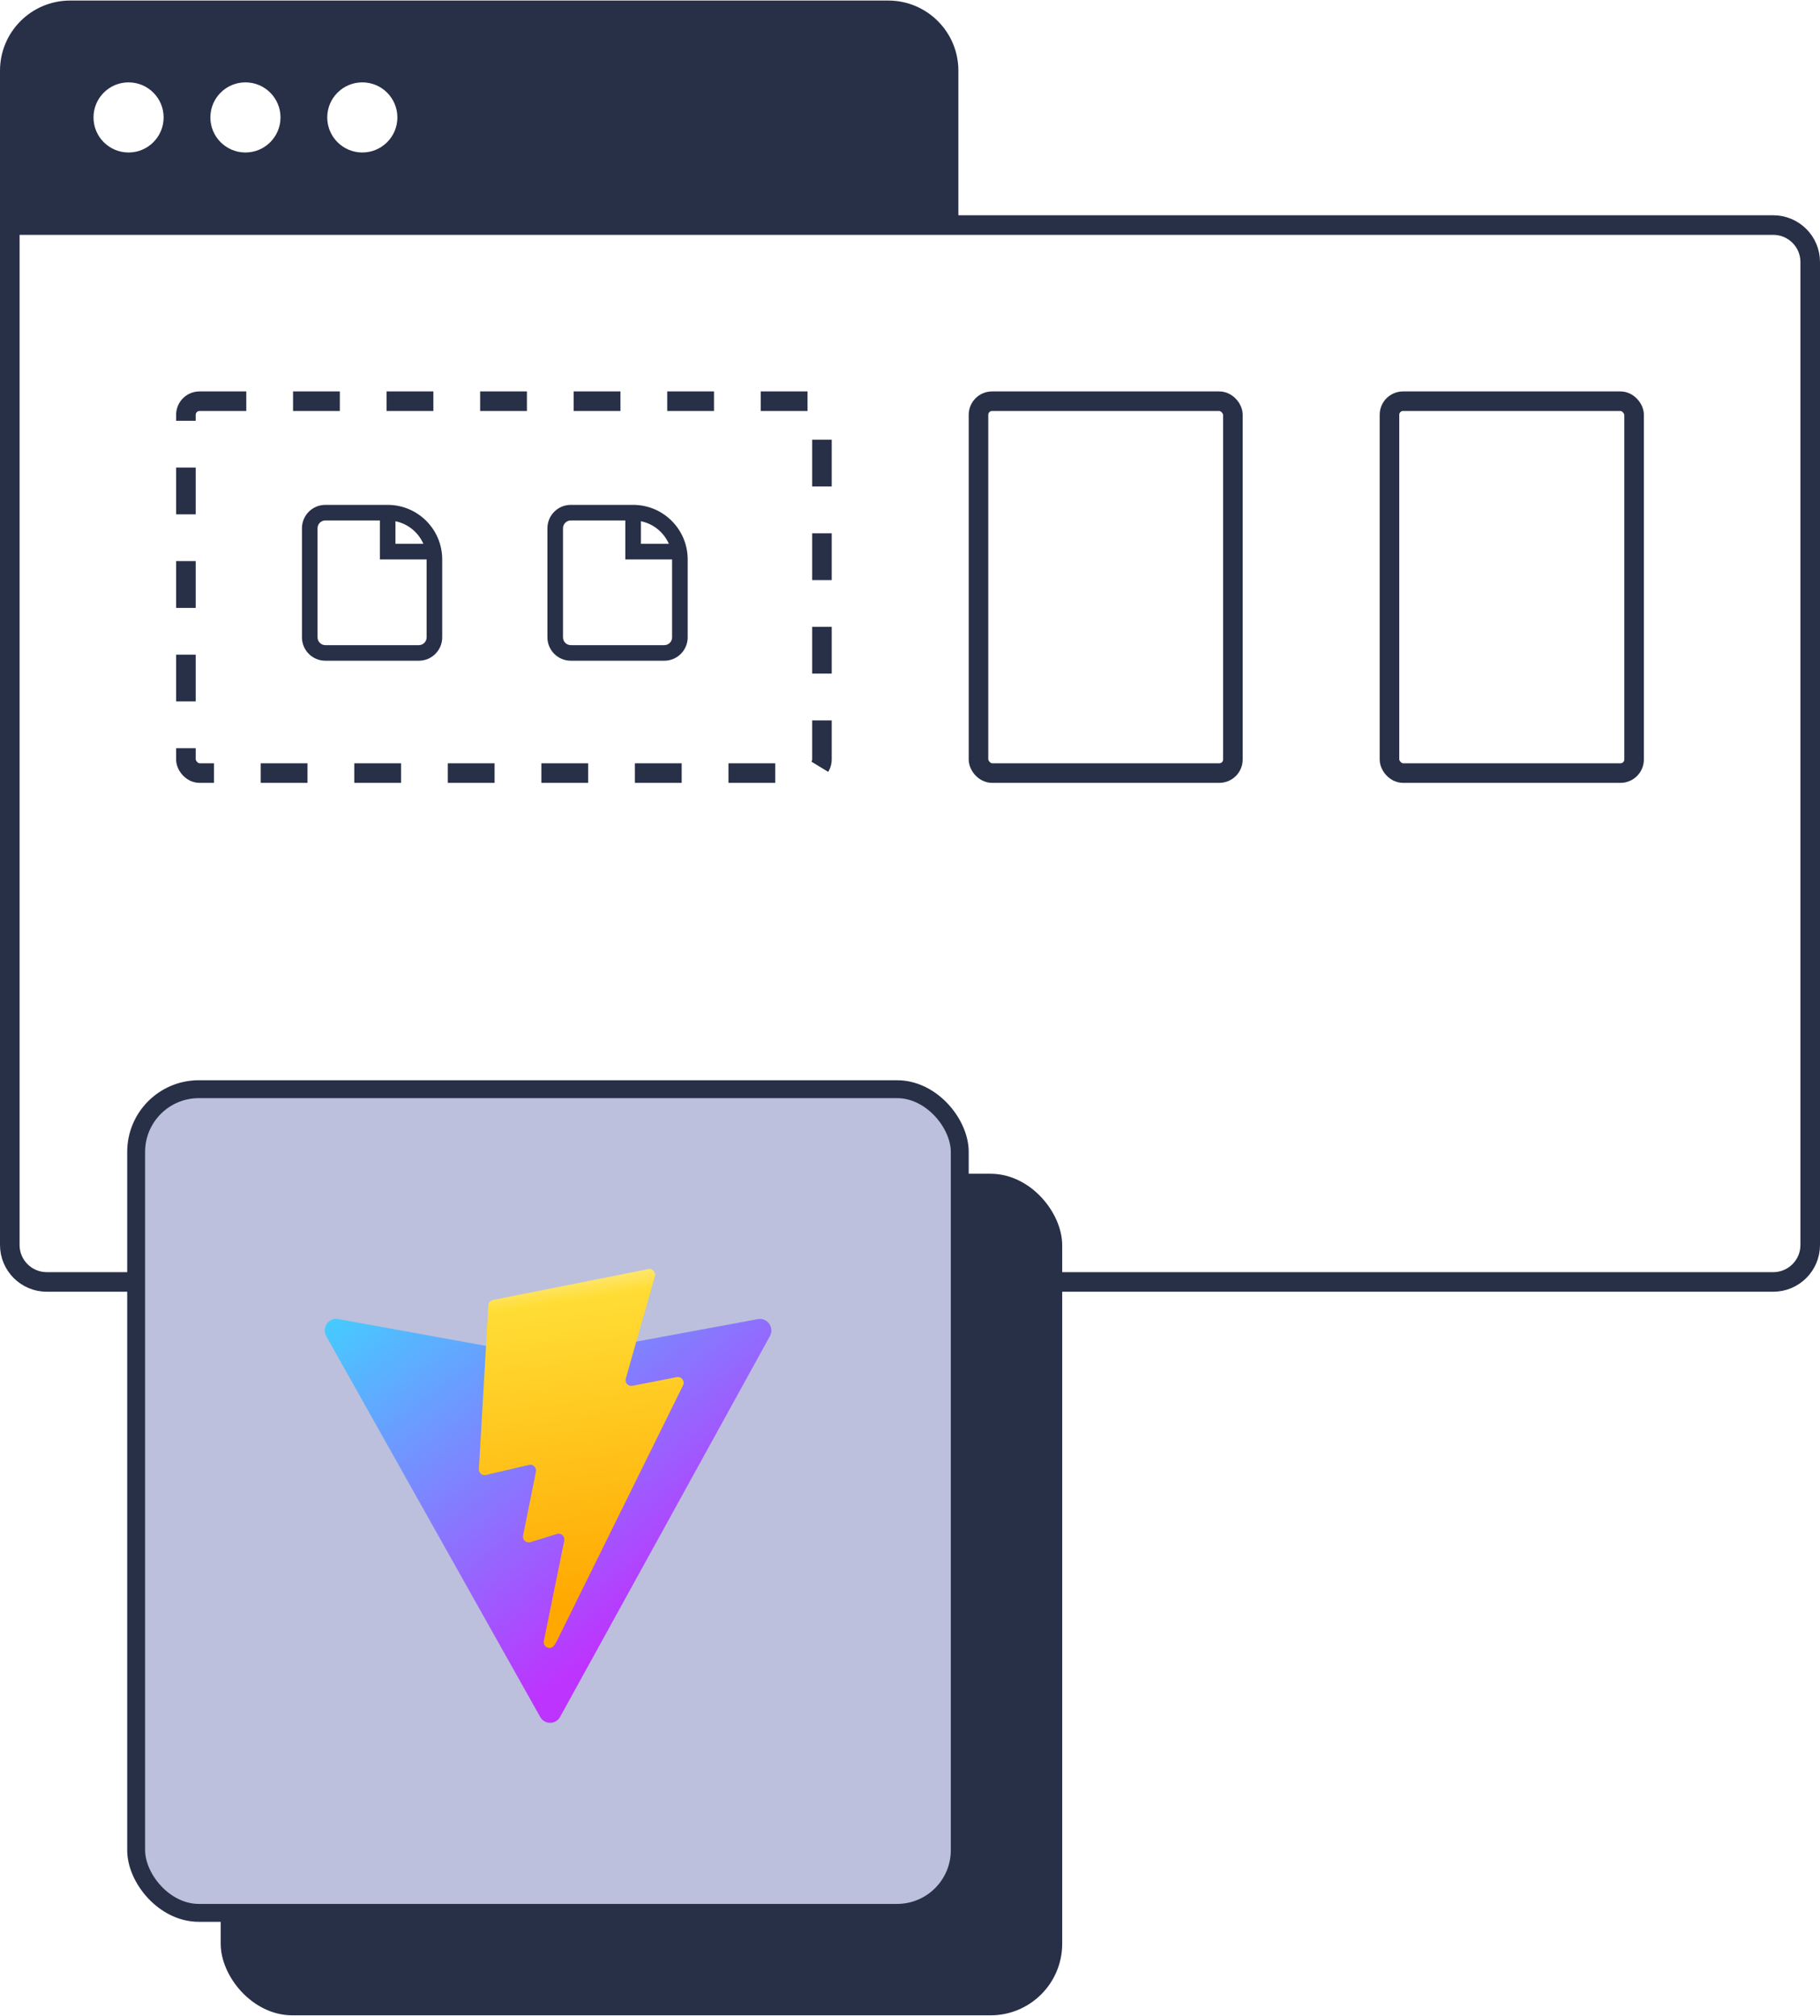 <svg width="186" height="206" viewBox="0 0 186 206" fill="none" xmlns="http://www.w3.org/2000/svg">
<path d="M1 23H181.222C183.309 23 185 24.691 185 26.778V127.222C185 129.309 183.309 131 181.222 131H4.778C2.691 131 1 129.309 1 127.222V23Z" stroke="#283048" stroke-width="2"/>
<path fill-rule="evenodd" clip-rule="evenodd" d="M7.167 0.056C3.209 0.056 0 3.264 0 7.222V23.945H97.944V7.222C97.944 3.264 94.736 0.056 90.778 0.056H7.167ZM13.139 15.583C15.118 15.583 16.722 13.979 16.722 12C16.722 10.021 15.118 8.417 13.139 8.417C11.16 8.417 9.556 10.021 9.556 12C9.556 13.979 11.16 15.583 13.139 15.583ZM28.667 12C28.667 13.979 27.062 15.583 25.083 15.583C23.104 15.583 21.5 13.979 21.5 12C21.5 10.021 23.104 8.417 25.083 8.417C27.062 8.417 28.667 10.021 28.667 12ZM37.028 15.583C39.007 15.583 40.611 13.979 40.611 12C40.611 10.021 39.007 8.417 37.028 8.417C35.049 8.417 33.444 10.021 33.444 12C33.444 13.979 35.049 15.583 37.028 15.583Z" fill="#283048"/>
<rect x="19" y="41" width="65" height="38" rx="1.389" stroke="#283048" stroke-width="2" stroke-dasharray="4.78 4.78"/>
<path fill-rule="evenodd" clip-rule="evenodd" d="M30.859 53.982C30.859 52.662 31.929 51.593 33.248 51.593H39.619C42.697 51.593 45.193 54.088 45.193 57.167V65.13C45.193 66.449 44.123 67.519 42.804 67.519H33.248C31.929 67.519 30.859 66.449 30.859 65.13V53.982ZM38.822 53.185H33.248C32.809 53.185 32.452 53.542 32.452 53.982V65.13C32.452 65.57 32.809 65.926 33.248 65.926H42.804C43.244 65.926 43.6 65.57 43.6 65.13V57.167H38.822V53.185ZM43.269 55.574C42.757 54.403 41.698 53.526 40.415 53.265V55.574H43.269Z" fill="#283048"/>
<path fill-rule="evenodd" clip-rule="evenodd" d="M55.945 53.982C55.945 52.662 57.015 51.593 58.334 51.593H64.705C67.783 51.593 70.279 54.088 70.279 57.167V65.13C70.279 66.449 69.209 67.519 67.89 67.519H58.334C57.015 67.519 55.945 66.449 55.945 65.13V53.982ZM63.908 53.185H58.334C57.894 53.185 57.538 53.542 57.538 53.982V65.13C57.538 65.57 57.894 65.926 58.334 65.926H67.89C68.33 65.926 68.686 65.57 68.686 65.13V57.167H63.908V53.185ZM68.355 55.574C67.843 54.403 66.784 53.526 65.501 53.265V55.574H68.355Z" fill="#283048"/>
<rect x="100" y="41" width="26" height="38" rx="1.389" stroke="#283048" stroke-width="2"/>
<rect x="142" y="41" width="25" height="38" rx="1.389" stroke="#283048" stroke-width="2"/>
<rect x="23.47" y="120.86" width="84.17" height="84.17" rx="6.404" fill="#283048" stroke="#283048" stroke-width="1.83"/>
<rect x="13.915" y="111.304" width="84.17" height="84.17" rx="6.404" fill="#BCC0DC" stroke="#283048" stroke-width="1.83"/>
<g clip-path="url(#clip0_1188_1279)">
<path d="M78.681 136.54L57.239 175.451C56.797 176.254 55.659 176.259 55.21 175.459L33.343 136.544C32.854 135.673 33.588 134.617 34.561 134.794L56.025 138.688C56.162 138.712 56.302 138.712 56.439 138.687L77.455 134.8C78.424 134.62 79.162 135.667 78.681 136.54Z" fill="url(#paint0_linear_1188_1279)"/>
<path d="M66.252 129.687L50.384 132.842C50.123 132.894 49.93 133.118 49.915 133.387L48.939 150.117C48.916 150.511 49.272 150.817 49.651 150.728L54.069 149.694C54.482 149.597 54.856 149.966 54.771 150.388L53.458 156.911C53.37 157.35 53.776 157.725 54.198 157.595L56.927 156.753C57.35 156.623 57.757 157 57.667 157.439L55.581 167.684C55.451 168.325 56.291 168.675 56.641 168.125L56.875 167.758L69.805 141.572C70.021 141.133 69.648 140.633 69.173 140.726L64.626 141.617C64.198 141.701 63.835 141.297 63.956 140.872L66.924 130.431C67.044 130.006 66.679 129.602 66.252 129.687Z" fill="url(#paint1_linear_1188_1279)"/>
</g>
<defs>
<linearGradient id="paint0_linear_1188_1279" x1="32.809" y1="133.403" x2="60.008" y2="169.8" gradientUnits="userSpaceOnUse">
<stop stop-color="#41D1FF"/>
<stop offset="1" stop-color="#BD34FE"/>
</linearGradient>
<linearGradient id="paint1_linear_1188_1279" x1="54.795" y1="130.543" x2="59.764" y2="164.129" gradientUnits="userSpaceOnUse">
<stop stop-color="#FFEA83"/>
<stop offset="0.083" stop-color="#FFDD35"/>
<stop offset="1" stop-color="#FFA800"/>
</linearGradient>
<clipPath id="clip0_1188_1279">
<rect width="47.778" height="47.778" fill="white" transform="translate(32.109 129.5)"/>
</clipPath>
</defs>
</svg>
